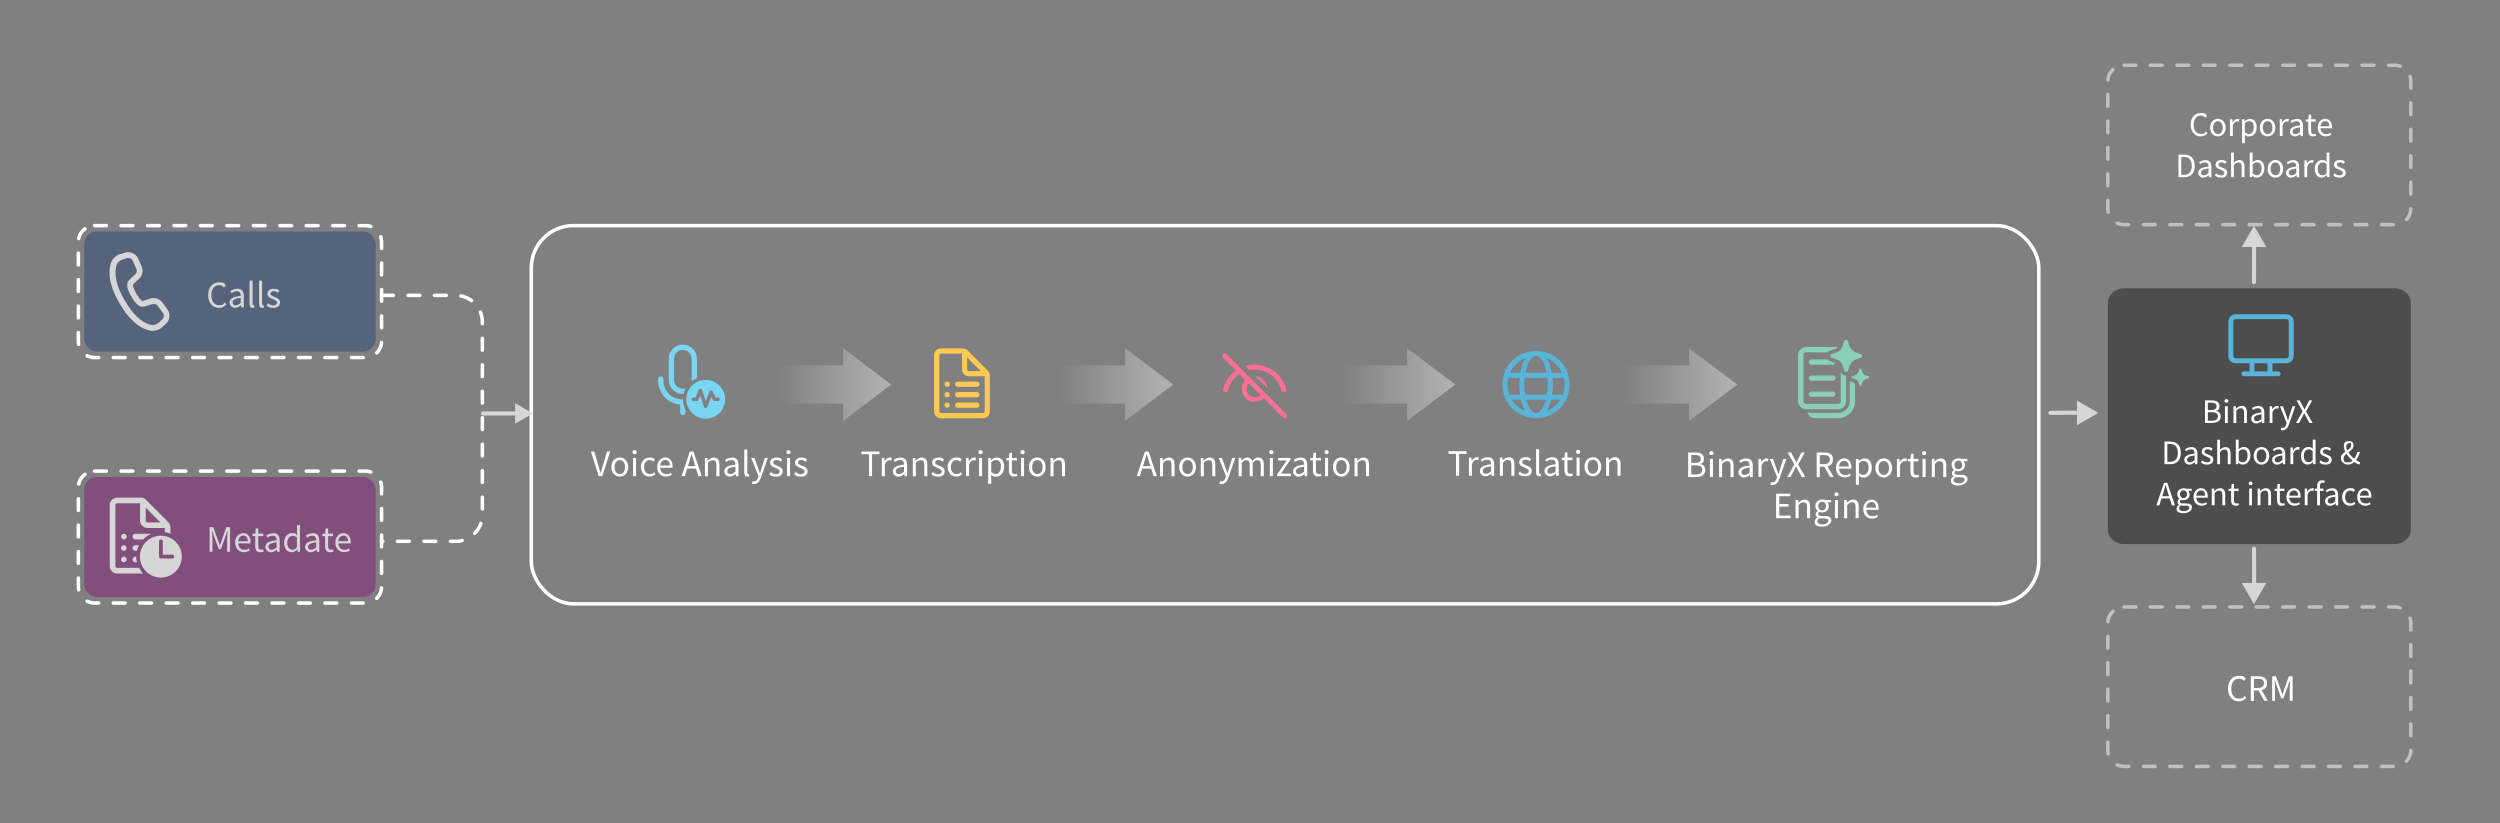 <?xml version="1.0" encoding="UTF-8"?>
<svg id="Layer_1" xmlns="http://www.w3.org/2000/svg" xmlns:xlink="http://www.w3.org/1999/xlink" version="1.1" viewBox="0 0 4252 1400">
  <rect x="0" y="0" width="4252" height="1400" fill="#808080" stroke="none"/>
  <!-- Generator: Adobe Illustrator 29.0.0, SVG Export Plug-In . SVG Version: 2.1.0 Build 186)  -->
  <defs>
    <style>
      .st0, .st1, .st2, .st3 {
        fill: none;
      }

      .st4, .st5, .st6, .st7, .st8, .st9, .st10 {
        isolation: isolate;
        opacity: .4;
      }

      .st11 {
        fill: #d6d6d6;
      }

      .st12 {
        fill: #79d6f2;
      }

      .st13 {
        fill: #8acfb7;
      }

      .st14 {
        fill: #ff6e94;
      }

      .st15 {
        fill: #ffc952;
      }

      .st16 {
        fill: #fff;
      }

      .st1, .st2, .st3 {
        stroke-linecap: round;
        stroke-miterlimit: 10;
      }

      .st1, .st3 {
        stroke: #fff;
        stroke-width: 6px;
      }

      .st5 {
        fill: #840778;
      }

      .st17 {
        opacity: .5;
      }

      .st6 {
        fill: url(#linear-gradient);
      }

      .st18 {
        fill: #59b4d9;
      }

      .st7 {
        fill: url(#linear-gradient3);
      }

      .st8 {
        fill: url(#linear-gradient1);
      }

      .st9 {
        fill: url(#linear-gradient2);
      }

      .st2 {
        stroke: #d6d6d6;
        stroke-width: 7px;
      }

      .st3 {
        stroke-dasharray: 20 25;
      }

      .st10 {
        fill: #153875;
      }
    </style>
    <linearGradient id="linear-gradient" x1="2761" y1="744.8" x2="2954.8" y2="744.8" gradientTransform="translate(0 1398.8) scale(1 -1)" gradientUnits="userSpaceOnUse">
      <stop offset="0" stop-color="#fff" stop-opacity="0"/>
      <stop offset="1" stop-color="#fff"/>
    </linearGradient>
    <linearGradient id="linear-gradient1" x1="2281.3" y1="744.8" x2="2475.1" y2="744.8" gradientTransform="translate(0 1398.8) scale(1 -1)" gradientUnits="userSpaceOnUse">
      <stop offset="0" stop-color="#fff" stop-opacity="0"/>
      <stop offset="1" stop-color="#fff"/>
    </linearGradient>
    <linearGradient id="linear-gradient2" x1="1801.7" y1="744.8" x2="1995.4" y2="744.8" gradientTransform="translate(0 1398.8) scale(1 -1)" gradientUnits="userSpaceOnUse">
      <stop offset="0" stop-color="#fff" stop-opacity="0"/>
      <stop offset="1" stop-color="#fff"/>
    </linearGradient>
    <linearGradient id="linear-gradient3" x1="1322" y1="744.8" x2="1515.8" y2="744.8" gradientTransform="translate(0 1398.8) scale(1 -1)" gradientUnits="userSpaceOnUse">
      <stop offset="0" stop-color="#fff" stop-opacity="0"/>
      <stop offset="1" stop-color="#fff"/>
    </linearGradient>
  </defs>
  <rect class="st1" x="903.6" y="383.7" width="2564" height="643.4" rx="72" ry="72"/>
  <g class="st17">
    <g>
      <path class="st0" d="M3612.5,110.9h460.2c15.2,0,27.6,12.4,27.6,27.6v216c0,15.2-12.4,27.6-27.6,27.6h-460.2c-15.2,0-27.6-12.4-27.6-27.6v-216c0-15.2,12.4-27.6,27.6-27.6Z"/>
      <path class="st3" d="M3612.5,110.9h460.2c15.2,0,27.6,12.4,27.6,27.6v216c0,15.2-12.4,27.6-27.6,27.6h-460.2c-15.2,0-27.6-12.4-27.6-27.6v-216c0-15.2,12.4-27.6,27.6-27.6Z"/>
    </g>
  </g>
  <g>
    <g>
      <path class="st0" d="M4072.8,925.4h-460.2c-15.2,0-27.6-11.3-27.6-25.3v-384.4c0-14,12.3-25.3,27.6-25.3h460.2c15.2,0,27.6,11.3,27.6,25.3v384.4c0,14-12.3,25.3-27.6,25.3h0Z"/>
      <path class="st4" d="M4072.8,925.4h-460.2c-15.2,0-27.6-11.3-27.6-25.3v-384.4c0-14,12.3-25.3,27.6-25.3h460.2c15.2,0,27.6,11.3,27.6,25.3v384.4c0,14-12.3,25.3-27.6,25.3h0Z"/>
    </g>
    <path class="st18" d="M3816.4,640c-2.3,0-4.2-1.9-4.2-4.2s1.5-3.8,3.6-4.1h10.3v-13.9h-23.6c-6.6,0-12-5.1-12.5-11.6v-59.2c0-6.6,5.1-12,11.6-12.5h87c6.6,0,12,5.1,12.5,11.6v59.2c0,6.6-5.1,12-11.6,12.5h-24.5v13.9h9.7c2.3,0,4.2,1.8,4.2,4.1s-1.5,3.9-3.6,4.2h-58.9,0ZM3856.6,617.8h-22.2v13.9h22.2v-13.9ZM3888.6,542.8h-86.1c-2.1,0-3.8,1.5-4.1,3.6v58.9c0,2.1,1.6,3.9,3.6,4.1h86.7c2.1,0,3.8-1.5,4.1-3.6v-58.9c0-2.1-1.5-3.8-3.6-4.1h-.6Z"/>
    <g>
      <path class="st16" d="M3750.3,681h11.4c7.8,0,13.2,2.7,13.2,9.4s-2,7.2-5.6,8.3v.2c4.6.9,7.8,3.9,7.8,9.2,0,7.6-6,11.2-14.5,11.2h-12.3v-38.4h0ZM3760.8,697.4c6.5,0,9.2-2.4,9.2-6.3s-3.1-6.2-9-6.2h-5.9v12.5h5.7ZM3761.8,715.6c6.6,0,10.4-2.4,10.4-7.5s-3.7-6.9-10.4-6.9h-6.7v14.4h6.7Z"/>
      <path class="st16" d="M3783.4,682c0-1.9,1.5-3.1,3.3-3.1s3.3,1.2,3.3,3.1-1.5,3.1-3.3,3.1-3.3-1.3-3.3-3.1ZM3784.2,691h4.8v28.5h-4.8v-28.5Z"/>
      <path class="st16" d="M3798.7,691h4l.4,4.1h.2c2.7-2.7,5.6-4.8,9.5-4.8,6,0,8.7,3.9,8.7,11.1v18h-4.8v-17.4c0-5.3-1.6-7.6-5.4-7.6s-4.9,1.5-7.8,4.4v20.6h-4.8v-28.5h0Z"/>
      <path class="st16" d="M3828.9,712.1c0-6.2,5.4-9.3,17.5-10.6,0-3.7-1.2-7.2-5.9-7.2s-6.3,1.6-8.5,3.1l-1.9-3.3c2.6-1.7,6.6-3.7,11.2-3.7,6.9,0,9.9,4.6,9.9,11.7v17.5h-4l-.4-3.4h-.2c-2.7,2.3-5.9,4.1-9.4,4.1s-8.3-3-8.3-8.1h0ZM3846.4,712.5v-7.9c-9.5,1.1-12.8,3.5-12.8,7.1s2.2,4.6,5,4.6,5-1.3,7.8-3.8h0Z"/>
      <path class="st16" d="M3860.2,691h4l.4,5.2h.2c2-3.6,4.9-5.9,8.1-5.9s2.1.2,3,.6l-.9,4.2c-1-.3-1.6-.5-2.8-.5-2.4,0-5.3,1.7-7.2,6.5v18.3h-4.8v-28.5h0Z"/>
      <path class="st16" d="M3879.1,731.1l.9-3.8c.6.2,1.4.4,2.2.4,3.2,0,5.2-2.6,6.4-6.1l.6-2.1-11.4-28.5h5l5.8,15.8c.9,2.5,1.8,5.4,2.8,8h.2c.8-2.6,1.6-5.5,2.4-8l5.1-15.8h4.7l-10.7,30.8c-2,5.6-4.9,9.9-10.7,9.9s-2.4-.2-3.3-.6h0Z"/>
      <path class="st16" d="M3916.4,699.6l-10.5-18.6h5.4l5.2,9.8c1,1.8,1.8,3.3,3,5.6h.2c1-2.2,1.8-3.8,2.7-5.6l5.1-9.8h5.1l-10.5,18.8,11.2,19.6h-5.4l-5.6-10.3c-1-1.9-2.1-3.8-3.3-6.2h-.2c-1.1,2.3-2.1,4.3-3.1,6.2l-5.5,10.3h-5.1l11.2-19.9h.1Z"/>
      <path class="st16" d="M3681.3,751h9.6c11.8,0,18.2,6.9,18.2,19.1s-6.3,19.4-17.9,19.4h-9.8v-38.4h-.1ZM3690.6,785.5c9,0,13.5-5.6,13.5-15.3s-4.5-15.1-13.5-15.1h-4.4v30.4h4.4Z"/>
      <path class="st16" d="M3715.1,782.1c0-6.2,5.4-9.3,17.5-10.6,0-3.7-1.2-7.2-5.9-7.2s-6.3,1.6-8.5,3.1l-1.9-3.3c2.6-1.7,6.6-3.7,11.2-3.7,6.9,0,9.9,4.6,9.9,11.7v17.5h-4l-.4-3.4h-.2c-2.7,2.3-5.9,4.1-9.4,4.1s-8.3-3-8.3-8.1h0ZM3732.6,782.5v-7.9c-9.5,1.1-12.8,3.5-12.8,7.1s2.2,4.6,5,4.6,5-1.3,7.8-3.8h0Z"/>
      <path class="st16" d="M3743.3,786.2l2.4-3.2c2.5,2,5,3.4,8.4,3.4s5.6-2,5.6-4.4-3.4-4.2-6.5-5.4c-4-1.5-8.5-3.4-8.5-8.2s3.6-8.1,9.8-8.1,6.6,1.5,8.9,3.2l-2.3,3.1c-2-1.4-4-2.5-6.5-2.5-3.6,0-5.2,1.9-5.2,4.1s3.1,3.7,6.3,4.9c4.1,1.5,8.7,3.2,8.7,8.6s-3.7,8.5-10.4,8.5-7.9-1.7-10.6-4h0Z"/>
      <path class="st16" d="M3771,747.8h4.8v11.4l-.2,5.9c2.7-2.6,5.5-4.7,9.5-4.7,6,0,8.7,3.9,8.7,11.1v18h-4.8v-17.4c0-5.3-1.6-7.6-5.4-7.6s-4.9,1.5-7.8,4.4v20.6h-4.8v-41.7h0Z"/>
      <path class="st16" d="M3807.3,786.5h-.2l-.5,2.9h-3.9v-41.7h4.8v11.4l-.2,5.1c2.6-2.2,5.8-4,8.9-4,7.4,0,11.3,5.7,11.3,14.5s-5.8,15.4-12.3,15.4-5.6-1.4-8.1-3.6h.2ZM3822.7,774.9c0-6.3-2.1-10.5-7.5-10.5s-4.9,1.3-7.6,3.9v14.9c2.5,2.2,5.1,3,6.9,3,4.7,0,8.2-4.2,8.2-11.3h0Z"/>
      <path class="st16" d="M3833.1,775.3c0-9.5,6.2-15,13.2-15s13.2,5.5,13.2,15-6.2,14.9-13.2,14.9-13.2-5.5-13.2-14.9ZM3854.5,775.3c0-6.5-3.3-11-8.2-11s-8.2,4.4-8.2,11,3.3,10.9,8.2,10.9,8.2-4.4,8.2-10.9Z"/>
      <path class="st16" d="M3864.4,782.1c0-6.2,5.4-9.3,17.5-10.6,0-3.7-1.2-7.2-5.9-7.2s-6.3,1.6-8.5,3.1l-1.9-3.3c2.6-1.7,6.6-3.7,11.2-3.7,6.9,0,9.9,4.6,9.9,11.7v17.5h-4l-.4-3.4h-.2c-2.7,2.3-5.9,4.1-9.4,4.1s-8.3-3-8.3-8.1h0ZM3881.8,782.5v-7.9c-9.5,1.1-12.8,3.5-12.8,7.1s2.2,4.6,5,4.6,5-1.3,7.8-3.8h0Z"/>
      <path class="st16" d="M3895.6,761h4l.4,5.2h.2c2-3.6,4.9-5.9,8.1-5.9s2.1.2,3,.6l-.9,4.2c-1-.3-1.6-.5-2.8-.5-2.4,0-5.3,1.7-7.2,6.5v18.3h-4.8v-28.5h0Z"/>
      <path class="st16" d="M3913.4,775.3c0-9.2,5.8-15,12.3-15s5.5,1.2,8,3.3l-.2-4.9v-11h4.8v41.7h-4l-.4-3.4h-.2c-2.2,2.2-5.2,4.1-8.6,4.1-7.1,0-11.7-5.4-11.7-14.9h0ZM3933.4,782.2v-14.9c-2.4-2.2-4.6-3-6.9-3-4.6,0-8.2,4.4-8.2,10.9s2.8,10.9,7.8,10.9,4.9-1.3,7.3-3.9h0Z"/>
      <path class="st16" d="M3944.7,786.2l2.4-3.2c2.5,2,5,3.4,8.4,3.4s5.6-2,5.6-4.4-3.4-4.2-6.5-5.4c-4-1.5-8.5-3.4-8.5-8.2s3.6-8.1,9.8-8.1,6.6,1.5,8.9,3.2l-2.3,3.1c-2-1.4-4-2.5-6.5-2.5-3.6,0-5.2,1.9-5.2,4.1s3.1,3.7,6.3,4.9c4.1,1.5,8.7,3.2,8.7,8.6s-3.7,8.5-10.4,8.5-7.9-1.7-10.6-4h0Z"/>
      <path class="st16" d="M3981.2,779.5c0-11.4,17.5-13.3,17.5-21.5s-1-4.2-3.6-4.2-4.7,2.4-4.7,5.6c0,7.2,7.9,16.8,15.3,22.2,3,2.3,6,3.9,8.5,4.6l-1.3,4c-3.1-.9-6.5-2.6-10-5.4-8.4-6.5-16.5-17.2-16.5-25.4s3.5-9.1,8.9-9.1,7.6,3.1,7.6,7.6c0,9.9-16.8,12.9-16.8,21.3s3.4,7.1,7.6,7.1,6.3-1.9,8.8-4.5c3.1-3.4,5.5-7.8,6.9-13.1h4.5c-1.7,5.7-4.3,11-8,15.4-3.2,3.6-7.3,6.1-12.7,6.1s-11.7-4.5-11.7-10.6h-.3Z"/>
      <path class="st16" d="M3680.6,821.1h5.5l13,38.4h-5.2l-6.7-21.5c-1.4-4.3-2.6-8.5-3.8-13h-.2c-1.2,4.5-2.4,8.7-3.8,13l-6.8,21.5h-5l13-38.4ZM3674.4,843.9h17.7v3.9h-17.7v-3.9Z"/>
      <path class="st16" d="M3701.9,865c0-2.4,1.6-4.7,4.2-6.4v-.2c-1.4-.9-2.5-2.4-2.5-4.7s1.7-4.2,3.1-5.3v-.2c-1.9-1.5-3.7-4.2-3.7-7.6,0-6.2,4.9-10.1,10.7-10.1s3,.3,4,.7h9.9v3.7h-5.8c1.3,1.3,2.3,3.4,2.3,5.9,0,6.1-4.6,9.9-10.4,9.9s-3-.3-4.2-1c-1,.9-1.8,1.8-1.8,3.4s1.2,3.1,5,3.1h5.5c6.6,0,9.9,2.1,9.9,6.8s-5.6,9.8-14.4,9.8-11.8-2.7-11.8-7.6h0v-.2ZM3723.4,863.5c0-2.6-2-3.5-5.7-3.5h-4.9c-1.1,0-2.4,0-3.7-.4-2,1.4-2.9,3.1-2.9,4.8,0,3.1,3.1,5,8.3,5s9-2.8,9-5.8h-.1ZM3719.7,840.5c0-4.1-2.7-6.6-6-6.6s-6,2.5-6,6.6,2.8,6.8,6,6.8,6-2.6,6-6.8Z"/>
      <path class="st16" d="M3730.7,845.3c0-9.3,6.2-15,12.8-15s11.4,5.2,11.4,13.4,0,2-.2,2.7h-19.2c.3,6,4,9.9,9.5,9.9s5-.9,7.1-2.3l1.7,3.2c-2.5,1.6-5.5,3-9.4,3-7.6,0-13.6-5.5-13.6-14.9h-.1ZM3750.6,843c0-5.7-2.6-8.8-7-8.8s-7.6,3.2-8.2,8.8h15.2Z"/>
      <path class="st16" d="M3761.8,831h4l.4,4.1h.2c2.7-2.7,5.6-4.8,9.5-4.8,6,0,8.7,3.9,8.7,11.1v18h-4.8v-17.4c0-5.3-1.6-7.6-5.4-7.6s-4.9,1.5-7.8,4.4v20.6h-4.8v-28.5h0Z"/>
      <path class="st16" d="M3794.7,850.7v-15.7h-4.2v-3.6l4.5-.3.6-8h4v8h7.7v3.9h-7.7v15.8c0,3.5,1.1,5.5,4.4,5.5s2.3-.4,3.2-.8l.9,3.6c-1.6.5-3.5,1.1-5.3,1.1-6.1,0-8.1-3.8-8.1-9.5h0Z"/>
      <path class="st16" d="M3824.5,822.1c0-1.9,1.5-3.1,3.3-3.1s3.3,1.2,3.3,3.1-1.5,3.1-3.3,3.1-3.3-1.3-3.3-3.1ZM3825.4,831h4.8v28.5h-4.8v-28.5Z"/>
      <path class="st16" d="M3839.8,831h4l.4,4.1h.2c2.7-2.7,5.6-4.8,9.5-4.8,6,0,8.7,3.9,8.7,11.1v18h-4.8v-17.4c0-5.3-1.6-7.6-5.4-7.6s-4.9,1.5-7.8,4.4v20.6h-4.8v-28.5h0Z"/>
      <path class="st16" d="M3872.7,850.7v-15.7h-4.2v-3.6l4.5-.3.6-8h4v8h7.7v3.9h-7.7v15.8c0,3.5,1.1,5.5,4.4,5.5s2.3-.4,3.2-.8l.9,3.6c-1.6.5-3.5,1.1-5.3,1.1-6.1,0-8.1-3.8-8.1-9.5h0Z"/>
      <path class="st16" d="M3888.7,845.3c0-9.3,6.2-15,12.8-15s11.4,5.2,11.4,13.4,0,2-.2,2.7h-19.2c.3,6,4,9.9,9.5,9.9s5-.9,7.1-2.3l1.7,3.2c-2.5,1.6-5.5,3-9.4,3-7.6,0-13.6-5.5-13.6-14.9h-.1ZM3908.6,843c0-5.7-2.6-8.8-7-8.8s-7.6,3.2-8.2,8.8h15.2Z"/>
      <path class="st16" d="M3919.9,831h4l.4,5.2h.2c2-3.6,4.9-5.9,8.1-5.9s2.1.2,3,.6l-.9,4.2c-1-.3-1.6-.5-2.8-.5-2.4,0-5.3,1.7-7.2,6.5v18.3h-4.8v-28.5h0Z"/>
      <path class="st16" d="M3937.1,831.3l4.1-.3h10.6v3.9h-14.7v-3.6h0ZM3941,826.5c0-5.8,2.6-9.5,8.3-9.5s3.4.4,4.7,1l-1,3.7c-1.1-.5-2.2-.7-3.2-.7-2.7,0-4,1.9-4,5.6v32.9h-4.8v-33Z"/>
      <path class="st16" d="M3954.4,852.1c0-6.2,5.4-9.3,17.5-10.6,0-3.7-1.2-7.2-5.9-7.2s-6.3,1.6-8.5,3.1l-1.9-3.3c2.6-1.7,6.6-3.7,11.2-3.7,6.9,0,9.9,4.6,9.9,11.7v17.5h-4l-.4-3.4h-.2c-2.7,2.3-5.9,4.1-9.4,4.1s-8.3-3-8.3-8.1h0ZM3971.8,852.6v-7.9c-9.5,1.1-12.8,3.5-12.8,7.1s2.2,4.6,5,4.6,5-1.3,7.8-3.8h0Z"/>
      <path class="st16" d="M3983.5,845.3c0-9.5,6.4-15,13.7-15s6.3,1.5,8.3,3.3l-2.5,3.2c-1.7-1.5-3.4-2.5-5.6-2.5-5.2,0-8.9,4.4-8.9,11s3.6,10.9,8.8,10.9,4.9-1.3,6.7-2.8l2.1,3.2c-2.6,2.3-5.8,3.6-9.2,3.6-7.6,0-13.4-5.5-13.4-14.9h0Z"/>
      <path class="st16" d="M4009,845.3c0-9.3,6.2-15,12.8-15s11.4,5.2,11.4,13.4,0,2-.2,2.7h-19.2c.3,6,4,9.9,9.5,9.9s5-.9,7.1-2.3l1.7,3.2c-2.5,1.6-5.5,3-9.4,3-7.6,0-13.6-5.5-13.6-14.9h-.1ZM4028.9,843c0-5.7-2.6-8.8-7-8.8s-7.6,3.2-8.2,8.8h15.2Z"/>
    </g>
  </g>
  <g class="st17">
    <g>
      <path class="st0" d="M3612.5,1032.3h460.2c15.2,0,27.6,12.4,27.6,27.6v216c0,15.2-12.4,27.6-27.6,27.6h-460.2c-15.2,0-27.6-12.4-27.6-27.6v-216c0-15.2,12.4-27.6,27.6-27.6Z"/>
      <path class="st3" d="M3612.5,1032.3h460.2c15.2,0,27.6,12.4,27.6,27.6v216c0,15.2-12.4,27.6-27.6,27.6h-460.2c-15.2,0-27.6-12.4-27.6-27.6v-216c0-15.2,12.4-27.6,27.6-27.6Z"/>
    </g>
  </g>
  <g>
    <path class="st2" d="M3833.8,414c0,22.2,0,44.4-.2,65.8"/>
    <polygon class="st11" points="3812.7 420.1 3833.6 383.9 3854.6 420.1 3812.7 420.1"/>
  </g>
  <g>
    <path class="st2" d="M3487.5,702.2c23.6-.2,35.9-.3,51.1-.3"/>
    <polygon class="st11" points="3532.5 723.2 3568.8 702.2 3532.5 681.3 3532.5 723.2"/>
  </g>
  <g>
    <path class="st2" d="M3833.6,933.2c.3,21.4.3,43,.2,64.3"/>
    <polygon class="st11" points="3812.7 991.4 3833.6 1027.6 3854.6 991.4 3812.7 991.4"/>
  </g>
  <g>
    <rect class="st10" x="143.3" y="393.7" width="495.7" height="204.3" rx="21.6" ry="21.6"/>
    <path class="st0" d="M160.9,383.7h460.5c15.2,0,27.6,12.4,27.6,27.6v169.2c0,15.2-12.4,27.6-27.6,27.6H160.9c-15.2,0-27.6-12.4-27.6-27.6v-169.2c0-15.2,12.4-27.6,27.6-27.6h0Z"/>
    <path class="st11" d="M205.1,432l7.8-2.3c8.8-2.7,18.2,1.6,22,10l6,13.4c3.2,7.2,1.5,15.6-4.2,20.9l-10,9.3c-.3.3-.5.6-.5,1-.3,2.6,1.5,7.8,5.6,15,3,5.2,5.7,8.9,8,10.9,1.6,1.4,2.5,1.7,2.9,1.6l13.4-4.1c7.5-2.3,15.6.4,20.2,6.8l8.5,11.8c5.4,7.4,4.4,17.7-2.3,24l-5.9,5.6c-6.4,6-15.5,8.3-23.9,5.9-18.4-5.1-34.8-20.6-49.6-46.2-14.8-25.6-20-47.6-15.2-66.1,2.2-8.5,8.6-15.2,17-17.7M208,441.6c-5,1.5-8.9,5.5-10.2,10.6-4,15.6.6,35.1,14.2,58.6,13.6,23.5,28.2,37.2,43.6,41.5,5.1,1.4,10.5,0,14.4-3.6l5.9-5.6c3-2.9,3.5-7.5,1-10.9l-8.5-11.8c-2.1-2.9-5.8-4.1-9.2-3.1l-13.4,4.1c-7.8,2.3-14.9-4-22.5-17.1-5.1-8.9-7.5-15.7-6.9-21.1.3-2.8,1.6-5.3,3.6-7.2l10-9.3c2.6-2.4,3.4-6.3,1.9-9.5l-6-13.4c-1.7-3.8-6-5.8-10-4.6l-7.8,2.3h0Z"/>
    <path class="st3" d="M160.9,383.7h460.5c15.2,0,27.6,12.4,27.6,27.6v169.2c0,15.2-12.4,27.6-27.6,27.6H160.9c-15.2,0-27.6-12.4-27.6-27.6v-169.2c0-15.2,12.4-27.6,27.6-27.6h0Z"/>
    <g>
      <path class="st11" d="M354,501.9c0-13.5,7.9-21.7,18.5-21.7s9,2.5,11.5,5.2l-2.9,3.5c-2.2-2.3-5-3.9-8.5-3.9-7.9,0-13.1,6.5-13.1,16.9s5,17.1,12.9,17.1,7-1.7,9.7-4.7l2.9,3.3c-3.3,3.8-7.4,6-12.8,6-10.4,0-18.2-8-18.2-21.6h0Z"/>
      <path class="st11" d="M390.4,514.7c0-6.7,5.8-10.1,19-11.5,0-4-1.3-7.8-6.4-7.8s-6.8,1.7-9.2,3.3l-2-3.6c2.8-1.9,7.2-4,12.2-4,7.6,0,10.7,5,10.7,12.7v19h-4.3l-.4-3.7h-.2c-2.9,2.5-6.4,4.5-10.2,4.5s-9.1-3.2-9.1-8.8h-.1ZM409.4,515.2v-8.6c-10.4,1.2-13.9,3.8-13.9,7.7s2.4,4.9,5.4,4.9,5.5-1.5,8.5-4.1h0Z"/>
      <path class="st11" d="M424.4,516.5v-39.1h5.2v39.5c0,1.6.7,2.2,1.5,2.2s.6,0,1.1,0l.7,4c-.7.3-1.6.5-3,.5-3.9,0-5.5-2.5-5.5-7h0Z"/>
      <path class="st11" d="M440.6,516.5v-39.1h5.2v39.5c0,1.6.7,2.2,1.5,2.2s.6,0,1.1,0l.7,4c-.7.3-1.6.5-3,.5-3.9,0-5.5-2.5-5.5-7h0Z"/>
      <path class="st11" d="M453.4,519.2l2.6-3.4c2.7,2.2,5.4,3.7,9.1,3.7s6.1-2.2,6.1-4.8-3.7-4.6-7.1-5.9c-4.3-1.6-9.2-3.7-9.2-8.9s4-8.8,10.7-8.8,7.2,1.6,9.6,3.5l-2.5,3.4c-2.1-1.6-4.3-2.8-7.1-2.8s-5.7,2.1-5.7,4.4,3.4,4.1,6.9,5.4c4.5,1.7,9.4,3.5,9.4,9.4s-4,9.2-11.3,9.2-8.6-1.9-11.5-4.3h0Z"/>
    </g>
  </g>
  <g>
    <rect class="st5" x="143.3" y="811.2" width="495.7" height="204.3" rx="21.6" ry="21.6"/>
    <path class="st3" d="M160.9,801.2h460.5c15.2,0,27.6,12.4,27.6,27.6v169.2c0,15.2-12.4,27.6-27.6,27.6H160.9c-15.2,0-27.6-12.4-27.6-27.6v-169.2c0-15.2,12.4-27.6,27.6-27.6Z"/>
    <g>
      <path class="st11" d="M356.4,896.6h6.4l8,22.3c1,2.9,2,5.8,3,8.7h.3c1-2.9,1.9-5.9,2.9-8.7l7.9-22.3h6.4v41.8h-4.9v-23c0-3.6.4-8.7.7-12.4h-.3l-3.3,9.5-7.9,21.6h-3.5l-7.9-21.6-3.3-9.5h-.3c.3,3.7.7,8.7.7,12.4v23h-4.8v-41.8h-.1Z"/>
      <path class="st11" d="M399.9,923c0-10.1,6.8-16.3,13.9-16.3s12.3,5.7,12.3,14.5,0,2.2-.2,3h-20.8c.4,6.6,4.4,10.8,10.3,10.8s5.4-1,7.7-2.5l1.9,3.4c-2.7,1.8-6,3.2-10.2,3.2-8.2,0-14.8-6-14.8-16.2h0ZM421.5,920.5c0-6.2-2.8-9.6-7.6-9.6s-8.2,3.5-8.9,9.6h16.5Z"/>
      <path class="st11" d="M434.1,928.9v-17.1h-4.6v-4l4.8-.3.6-8.7h4.4v8.7h8.4v4.3h-8.4v17.2c0,3.8,1.2,6,4.8,6s2.5-.4,3.5-.8l1,4c-1.7.6-3.8,1.1-5.7,1.1-6.6,0-8.8-4.2-8.8-10.3h0Z"/>
      <path class="st11" d="M451.4,930.4c0-6.7,5.8-10.1,19-11.5,0-4-1.3-7.8-6.4-7.8s-6.8,1.7-9.2,3.3l-2-3.6c2.8-1.9,7.2-4,12.2-4,7.6,0,10.7,5,10.7,12.7v19h-4.3l-.4-3.7h-.2c-2.9,2.5-6.4,4.5-10.2,4.5s-9.1-3.2-9.1-8.8h-.1ZM470.4,930.9v-8.6c-10.4,1.2-13.9,3.8-13.9,7.7s2.4,4.9,5.4,4.9,5.5-1.5,8.5-4.1h0Z"/>
      <path class="st11" d="M483.2,923c0-10,6.3-16.3,13.4-16.3s6,1.4,8.7,3.6l-.2-5.3v-11.9h5.2v45.4h-4.3l-.4-3.7h-.2c-2.4,2.4-5.7,4.4-9.4,4.4-7.7,0-12.7-5.9-12.7-16.2h-.1ZM505,930.6v-16.2c-2.6-2.4-5-3.2-7.5-3.2-4.9,0-8.9,4.8-8.9,11.8s3.1,11.8,8.5,11.8,5.3-1.4,7.9-4.2h0Z"/>
      <path class="st11" d="M518.8,930.4c0-6.7,5.8-10.1,19-11.5,0-4-1.3-7.8-6.4-7.8s-6.8,1.7-9.2,3.3l-2-3.6c2.8-1.9,7.2-4,12.2-4,7.6,0,10.7,5,10.7,12.7v19h-4.3l-.4-3.7h-.2c-2.9,2.5-6.4,4.5-10.2,4.5s-9.1-3.2-9.1-8.8h0ZM537.8,930.9v-8.6c-10.4,1.2-13.9,3.8-13.9,7.7s2.4,4.9,5.4,4.9,5.5-1.5,8.5-4.1h0Z"/>
      <path class="st11" d="M552.9,928.9v-17.1h-4.6v-4l4.8-.3.6-8.7h4.4v8.7h8.4v4.3h-8.4v17.2c0,3.8,1.2,6,4.8,6s2.5-.4,3.5-.8l1,4c-1.7.6-3.8,1.1-5.7,1.1-6.6,0-8.8-4.2-8.8-10.3h0Z"/>
      <path class="st11" d="M570.3,923c0-10.1,6.8-16.3,13.9-16.3s12.3,5.7,12.3,14.5,0,2.2-.2,3h-20.8c.4,6.6,4.4,10.8,10.3,10.8s5.4-1,7.7-2.5l1.9,3.4c-2.7,1.8-6,3.2-10.2,3.2-8.2,0-14.8-6-14.8-16.2h-.1ZM591.9,920.5c0-6.2-2.8-9.6-7.6-9.6s-8.2,3.5-8.9,9.6h16.5Z"/>
    </g>
    <path class="st11" d="M286.1,887.9l-37.7-37.7-.3-.3-.2-.2c-.4-.4-.9-.8-1.4-1.2-.2,0-.3-.2-.5-.3l-.3-.2-.3-.2c-.3-.2-.7-.4-1.1-.6-1.3-.5-2.6-.8-4-.9h-40.8c-7.1,0-12.9,5.8-12.9,12.9v103.4c0,7.1,5.8,12.9,12.9,12.9h44c-2.8-2.9-5.1-6.1-7-9.7h-37.1c-1.8,0-3.2-1.4-3.2-3.2v-103.4c0-1.8,1.4-3.2,3.2-3.2h38.8v29.1c0,7.1,5.8,12.9,12.9,12.9h29.1v7c3.3.5,6.6,1.4,9.7,2.7v-10.8c0-3.4-1.4-6.7-3.8-9.1M247.8,863.4l25.1,25.1h-21.8c-1.8,0-3.2-1.4-3.2-3.2v-21.8h-.1ZM230.1,946.7h1.6c0,3.3.4,6.6,1.1,9.7h-2.7c-2.7,0-4.8-2.2-4.8-4.8s2.2-4.8,4.8-4.8M232.8,937c.8-3.4,2-6.7,3.6-9.7h-6.3c-2.7,0-4.8,2.2-4.8,4.8s2.2,4.8,4.8,4.8h2.7ZM243.4,917.6c4-4.2,8.8-7.5,14.1-9.7h-27.4c-2.7,0-4.8,2.2-4.8,4.8s2.2,4.8,4.8,4.8h13.3,0ZM210.7,907.9c-2.7,0-4.8,2.2-4.8,4.8s2.2,4.8,4.8,4.8h0c2.7,0,4.8-2.2,4.8-4.8s-2.2-4.8-4.8-4.8M205.8,932.1c0-2.7,2.2-4.8,4.8-4.8s4.8,2.2,4.8,4.8h0c0,2.7-2.2,4.8-4.8,4.8s-4.8-2.2-4.8-4.8M205.8,951.5c0-2.7,2.2-4.8,4.8-4.8s4.8,2.2,4.8,4.8-2.2,4.8-4.8,4.8-4.8-2.2-4.8-4.8M309.2,946.7c0-19.6-15.9-35.6-35.6-35.6s-35.6,15.9-35.6,35.6,15.9,35.6,35.6,35.6,35.6-15.9,35.6-35.6M271.9,949.4c-1-.7-1.6-1.9-1.4-3.2v-25.4c0-1.8,1.4-3.2,3.2-3.2s3.2,1.4,3.2,3.2v22.6h16.1c1.8,0,3.2,1.4,3.2,3.2s-1.4,3.2-3.2,3.2h-19c-.8,0-1.6,0-2.2-.5"/>
  </g>
  <g>
    <g>
      <path class="st16" d="M1005.1,768h5.6l6.7,22.6c1.5,4.9,2.5,8.9,4,13.8h.3c1.5-4.9,2.6-8.9,4-13.8l6.7-22.6h5.4l-13.3,41.8h-6.2l-13.3-41.8h.1Z"/>
      <path class="st16" d="M1039.8,794.4c0-10.3,6.8-16.3,14.3-16.3s14.3,6,14.3,16.3-6.8,16.2-14.3,16.2-14.3-6-14.3-16.2ZM1063.1,794.4c0-7.1-3.6-11.9-8.9-11.9s-8.9,4.8-8.9,11.9,3.6,11.8,8.9,11.8,8.9-4.7,8.9-11.8Z"/>
      <path class="st16" d="M1075.7,769.1c0-2.1,1.6-3.4,3.6-3.4s3.6,1.3,3.6,3.4-1.6,3.4-3.6,3.4-3.6-1.4-3.6-3.4ZM1076.6,778.9h5.2v30.9h-5.2v-30.9Z"/>
      <path class="st16" d="M1090,794.4c0-10.3,7-16.3,14.9-16.3s6.9,1.7,9.1,3.6l-2.7,3.5c-1.8-1.6-3.7-2.7-6.1-2.7-5.6,0-9.7,4.8-9.7,11.9s3.9,11.8,9.6,11.8,5.3-1.4,7.3-3.1l2.3,3.5c-2.8,2.5-6.3,3.9-10,3.9-8.2,0-14.5-6-14.5-16.2h-.2Z"/>
      <path class="st16" d="M1117.7,794.4c0-10.1,6.8-16.3,13.9-16.3s12.3,5.7,12.3,14.5,0,2.2-.2,3h-20.8c.4,6.6,4.4,10.8,10.3,10.8s5.4-1,7.7-2.5l1.9,3.4c-2.7,1.8-6,3.2-10.2,3.2-8.2,0-14.8-6-14.8-16.2h-.1ZM1139.3,791.8c0-6.2-2.8-9.6-7.6-9.6s-8.2,3.5-8.9,9.6h16.5Z"/>
      <path class="st16" d="M1173.4,768h6l14.1,41.8h-5.6l-7.3-23.3c-1.5-4.7-2.8-9.3-4.2-14.1h-.3c-1.3,4.8-2.6,9.4-4.1,14.1l-7.4,23.3h-5.4l14.1-41.8h.1ZM1166.7,792.8h19.2v4.2h-19.2v-4.2Z"/>
      <path class="st16" d="M1198.9,778.9h4.3l.4,4.5h.2c2.9-2.9,6.1-5.2,10.4-5.2,6.5,0,9.4,4.2,9.4,12.1v19.6h-5.2v-18.9c0-5.8-1.7-8.2-5.8-8.2s-5.4,1.6-8.5,4.8v22.4h-5.2v-30.9h0v-.2Z"/>
      <path class="st16" d="M1231.8,801.8c0-6.7,5.8-10.1,19-11.5,0-4-1.3-7.8-6.4-7.8s-6.8,1.7-9.2,3.3l-2-3.6c2.8-1.9,7.2-4,12.2-4,7.6,0,10.7,5,10.7,12.7v19h-4.3l-.4-3.7h-.2c-2.9,2.5-6.4,4.5-10.2,4.5s-9.1-3.2-9.1-8.8h0ZM1250.8,802.3v-8.6c-10.4,1.2-13.9,3.8-13.9,7.7s2.4,4.9,5.4,4.9,5.5-1.5,8.5-4.1h0Z"/>
      <path class="st16" d="M1265.8,803.6v-39.1h5.2v39.5c0,1.6.7,2.2,1.5,2.2s.6,0,1.1,0l.7,4c-.7.3-1.6.5-3,.5-3.9,0-5.5-2.5-5.5-7h0Z"/>
      <path class="st16" d="M1279,822.5l1-4.2c.6.2,1.6.5,2.4.5,3.5,0,5.7-2.8,7-6.6l.7-2.3-12.4-31h5.4l6.3,17.1c1,2.7,2,5.9,3,8.7h.3c.9-2.8,1.8-6,2.6-8.7l5.5-17.1h5.1l-11.7,33.5c-2.2,6.1-5.4,10.8-11.6,10.8s-2.6-.3-3.6-.6h0Z"/>
      <path class="st16" d="M1308.4,806.3l2.6-3.4c2.7,2.2,5.4,3.7,9.1,3.7s6.1-2.2,6.1-4.8-3.7-4.6-7.1-5.9c-4.3-1.6-9.2-3.7-9.2-8.9s4-8.8,10.7-8.8,7.2,1.6,9.6,3.5l-2.5,3.4c-2.1-1.6-4.3-2.8-7.1-2.8s-5.7,2.1-5.7,4.4,3.4,4.1,6.9,5.4c4.5,1.7,9.4,3.5,9.4,9.4s-4,9.2-11.3,9.2-8.6-1.9-11.5-4.3h0Z"/>
      <path class="st16" d="M1337.5,769.1c0-2.1,1.6-3.4,3.6-3.4s3.6,1.3,3.6,3.4-1.6,3.4-3.6,3.4-3.6-1.4-3.6-3.4ZM1338.5,778.9h5.2v30.9h-5.2v-30.9Z"/>
      <path class="st16" d="M1350.7,806.3l2.6-3.4c2.7,2.2,5.4,3.7,9.1,3.7s6.1-2.2,6.1-4.8-3.7-4.6-7.1-5.9c-4.3-1.6-9.2-3.7-9.2-8.9s4-8.8,10.7-8.8,7.2,1.6,9.6,3.5l-2.5,3.4c-2.1-1.6-4.3-2.8-7.1-2.8s-5.7,2.1-5.7,4.4,3.4,4.1,6.9,5.4c4.5,1.7,9.4,3.5,9.4,9.4s-4,9.2-11.3,9.2-8.6-1.9-11.5-4.3h0Z"/>
    </g>
    <g>
      <path class="st16" d="M1477.8,772.5h-12.6v-4.5h30.6v4.5h-12.6v37.3h-5.3v-37.3h0Z"/>
      <path class="st16" d="M1499.8,778.9h4.3l.4,5.6h.2c2.2-3.9,5.3-6.4,8.8-6.4s2.3.2,3.3.6l-1,4.6c-1.1-.3-1.8-.5-3-.5-2.6,0-5.7,1.9-7.8,7.1v19.9h-5.2v-30.9h0Z"/>
      <path class="st16" d="M1518.5,801.8c0-6.7,5.8-10.1,19-11.5,0-4-1.3-7.8-6.4-7.8s-6.8,1.7-9.2,3.3l-2-3.6c2.8-1.9,7.2-4,12.2-4,7.6,0,10.7,5,10.7,12.7v19h-4.3l-.4-3.7h-.2c-2.9,2.5-6.4,4.5-10.2,4.5s-9.1-3.2-9.1-8.8h0ZM1537.5,802.3v-8.6c-10.4,1.2-13.9,3.8-13.9,7.7s2.4,4.9,5.4,4.9,5.5-1.5,8.5-4.1h0Z"/>
      <path class="st16" d="M1552.5,778.9h4.3l.4,4.5h.2c2.9-2.9,6.1-5.2,10.4-5.2,6.5,0,9.4,4.2,9.4,12.1v19.6h-5.2v-18.9c0-5.8-1.7-8.2-5.8-8.2s-5.4,1.6-8.5,4.8v22.4h-5.2v-30.9h0v-.2Z"/>
      <path class="st16" d="M1583.9,806.3l2.6-3.4c2.7,2.2,5.4,3.7,9.1,3.7s6.1-2.2,6.1-4.8-3.7-4.6-7.1-5.9c-4.3-1.6-9.2-3.7-9.2-8.9s4-8.8,10.7-8.8,7.2,1.6,9.6,3.5l-2.5,3.4c-2.1-1.6-4.3-2.8-7.1-2.8s-5.7,2.1-5.7,4.4,3.4,4.1,6.9,5.4c4.5,1.7,9.4,3.5,9.4,9.4s-4,9.2-11.3,9.2-8.6-1.9-11.5-4.3h0Z"/>
      <path class="st16" d="M1611.7,794.4c0-10.3,7-16.3,14.9-16.3s6.9,1.7,9.1,3.6l-2.7,3.5c-1.8-1.6-3.7-2.7-6.1-2.7-5.6,0-9.7,4.8-9.7,11.9s3.9,11.8,9.6,11.8,5.3-1.4,7.3-3.1l2.3,3.5c-2.8,2.5-6.3,3.9-10,3.9-8.2,0-14.5-6-14.5-16.2h-.2Z"/>
      <path class="st16" d="M1643,778.9h4.3l.4,5.6h.2c2.2-3.9,5.3-6.4,8.8-6.4s2.3.2,3.3.6l-1,4.6c-1.1-.3-1.8-.5-3-.5-2.6,0-5.7,1.9-7.8,7.1v19.9h-5.2v-30.9h0Z"/>
      <path class="st16" d="M1664.1,769.1c0-2.1,1.6-3.4,3.6-3.4s3.6,1.3,3.6,3.4-1.6,3.4-3.6,3.4-3.6-1.4-3.6-3.4ZM1665.1,778.9h5.2v30.9h-5.2v-30.9Z"/>
      <path class="st16" d="M1680.8,778.9h4.3l.4,3.6h.2c2.8-2.3,6.3-4.3,9.9-4.3,8,0,12.3,6.2,12.3,15.8s-6.3,16.7-13.4,16.7-5.7-1.3-8.6-3.6v5.4c0,0,0,10.5,0,10.5h-5.2v-44h0ZM1702.4,793.9c0-6.8-2.3-11.4-8.2-11.4s-5.3,1.4-8.3,4.2v16.2c2.8,2.4,5.5,3.2,7.5,3.2,5.1,0,8.9-4.6,8.9-12.3h0Z"/>
      <path class="st16" d="M1715.9,800.2v-17.1h-4.6v-4l4.8-.3.6-8.7h4.4v8.7h8.4v4.3h-8.4v17.2c0,3.8,1.2,6,4.8,6s2.5-.4,3.5-.8l1,4c-1.7.6-3.8,1.1-5.7,1.1-6.6,0-8.8-4.2-8.8-10.3h0Z"/>
      <path class="st16" d="M1735.6,769.1c0-2.1,1.6-3.4,3.6-3.4s3.6,1.3,3.6,3.4-1.6,3.4-3.6,3.4-3.6-1.4-3.6-3.4ZM1736.5,778.9h5.2v30.9h-5.2v-30.9Z"/>
      <path class="st16" d="M1749.9,794.4c0-10.3,6.8-16.3,14.3-16.3s14.3,6,14.3,16.3-6.8,16.2-14.3,16.2-14.3-6-14.3-16.2ZM1773.2,794.4c0-7.1-3.6-11.9-8.9-11.9s-8.9,4.8-8.9,11.9,3.6,11.8,8.9,11.8,8.9-4.7,8.9-11.8Z"/>
      <path class="st16" d="M1786.7,778.9h4.3l.4,4.5h.2c2.9-2.9,6.1-5.2,10.4-5.2,6.5,0,9.4,4.2,9.4,12.1v19.6h-5.2v-18.9c0-5.8-1.7-8.2-5.8-8.2s-5.4,1.6-8.5,4.8v22.4h-5.2v-30.9h0v-.2Z"/>
    </g>
    <path class="st15" d="M1606.5,653.4c0-2.5,2-4.5,4.5-4.5s4.5,2,4.5,4.5-2,4.5-4.5,4.5-4.5-2-4.5-4.5M1611,666.8c-2.5,0-4.5,2-4.5,4.5s2,4.5,4.5,4.5,4.5-2,4.5-4.5-2-4.5-4.5-4.5M1606.5,689c0-2.5,2-4.5,4.5-4.5s4.5,2,4.5,4.5-2,4.5-4.5,4.5-4.5-2-4.5-4.5M1628.8,649c-2.5,0-4.5,2-4.5,4.5s2,4.5,4.5,4.5h32.6c2.5,0,4.5-2,4.5-4.5s-2-4.5-4.5-4.5h-32.6ZM1624.3,671.2c0-2.5,2-4.5,4.5-4.5h32.6c2.5,0,4.5,2,4.5,4.5s-2,4.5-4.5,4.5h-32.6c-2.5,0-4.5-2-4.5-4.5M1628.8,684.6c-2.5,0-4.5,2-4.5,4.5s2,4.5,4.5,4.5h32.6c2.5,0,4.5-2,4.5-4.5s-2-4.5-4.5-4.5h-32.6ZM1680.2,630.6l-34.6-34.6-.3-.2-.2-.2c-.4-.4-.8-.7-1.3-1.1-.2,0-.3-.2-.5-.3h-.3c0,0-.3-.3-.3-.3-.3-.2-.6-.4-1-.5-1.2-.5-2.4-.7-3.7-.8h-37.5c-6.6,0-11.9,5.3-11.9,11.9v95c0,6.6,5.3,11.9,11.9,11.9h71.2c6.6,0,11.9-5.3,11.9-11.9v-60.4c0-3.1-1.3-6.2-3.5-8.4M1674.8,699.4c0,1.6-1.3,3-3,3h-71.2c-1.6,0-3-1.3-3-3v-95c0-1.6,1.3-3,3-3h35.6v26.7c0,6.6,5.3,11.9,11.9,11.9h26.7v59.4h0ZM1645.1,608.1l23,23h-20.1c-1.6,0-3-1.3-3-3v-20.1h0Z"/>
    <path class="st12" d="M1161.4,679.1c0,6.6,1.6,12.8,4.5,18.2v4.3c0,2.5-2,4.5-4.5,4.5s-4.1-1.7-4.5-3.9v-14.2c-20.6-1.5-36.7-18.3-37.5-39v-4.4c0-2.5,2-4.5,4.5-4.5s4.1,1.7,4.5,3.9v3.6c0,16.9,13.3,30.8,30.2,31.5h2.8ZM1185.4,610.1v33c-3.3,1.4-6.4,3.2-9.2,5.4,0-.8.2-1.6.2-2.4v-36c0-8.3-6.7-15-15-15s-15,6.7-15,15v36c0,8.3,6.7,15,15,15s3.3-.3,4.8-.8c-1.7,3.1-3,6.4-3.8,9.8h-1c-13.2,0-24-10.7-24-24v-36c0-13.2,10.7-24,24-24s24,10.7,24,24M1233.3,679.1c0-18.2-14.8-33-33-33s-33,14.8-33,33,14.8,33,33,33,33-14.8,33-33M1191.4,661.1c1.3,0,2.4.9,2.8,2.1l6.3,19,6-16.1c.6-1.6,2.3-2.3,3.9-1.8.7.3,1.3.8,1.6,1.5l5.2,10.3h4.1c1.7,0,3,1.3,3,3s-1.3,3-3,3h-6c-1.1,0-2.2-.6-2.7-1.7l-2.9-5.8-6.6,17.6c-.6,1.5-2.3,2.3-3.9,1.7-.8-.3-1.5-1-1.8-1.9l-6.4-19.2-3,7.4c-.5,1.1-1.6,1.9-2.8,1.9h-6c-1.7,0-3-1.3-3-3s1.3-3,3-3h4l5.2-13.1c.5-1.2,1.6-1.9,2.9-1.9"/>
    <g>
      <path class="st16" d="M2871.2,769.6h12.4c8.5,0,14.4,2.9,14.4,10.2s-2.2,7.8-6.1,9.1v.3c5,1,8.5,4.3,8.5,10,0,8.2-6.5,12.2-15.8,12.2h-13.4v-41.8h0ZM2882.7,787.4c7.1,0,10-2.6,10-6.9s-3.3-6.7-9.8-6.7h-6.4v13.6h6.2ZM2883.8,807.1c7.1,0,11.4-2.6,11.4-8.2s-4-7.5-11.4-7.5h-7.3v15.7h7.3Z"/>
      <path class="st16" d="M2907.2,770.7c0-2.1,1.6-3.4,3.6-3.4s3.6,1.3,3.6,3.4-1.6,3.4-3.6,3.4-3.6-1.4-3.6-3.4ZM2908.2,780.4h5.2v30.9h-5.2v-30.9Z"/>
      <path class="st16" d="M2923.8,780.4h4.3l.4,4.5h.2c2.9-2.9,6.1-5.2,10.4-5.2,6.5,0,9.4,4.2,9.4,12.1v19.6h-5.2v-18.9c0-5.8-1.7-8.2-5.8-8.2s-5.4,1.6-8.5,4.8v22.4h-5.2v-30.9h0v-.2Z"/>
      <path class="st16" d="M2956.8,803.3c0-6.7,5.8-10.1,19-11.5,0-4-1.3-7.8-6.4-7.8s-6.8,1.7-9.2,3.3l-2-3.6c2.8-1.9,7.2-4,12.2-4,7.6,0,10.7,5,10.7,12.7v19h-4.3l-.4-3.7h-.2c-2.9,2.5-6.4,4.5-10.2,4.5s-9.1-3.2-9.1-8.8h-.1ZM2975.8,803.8v-8.6c-10.4,1.2-13.9,3.8-13.9,7.7s2.4,4.9,5.4,4.9,5.5-1.5,8.5-4.1h0Z"/>
      <path class="st16" d="M2990.8,780.4h4.3l.4,5.6h.2c2.2-3.9,5.3-6.4,8.8-6.4s2.3.2,3.3.6l-1,4.6c-1.1-.3-1.8-.5-3-.5-2.6,0-5.7,1.9-7.8,7.1v19.9h-5.2v-30.9h0Z"/>
      <path class="st16" d="M3011.3,824.1l1-4.2c.6.2,1.6.5,2.4.5,3.5,0,5.7-2.8,7-6.6l.7-2.3-12.4-31h5.4l6.3,17.1c1,2.7,2,5.9,3,8.7h.3c.9-2.8,1.8-6,2.6-8.7l5.5-17.1h5.1l-11.7,33.5c-2.2,6.1-5.4,10.8-11.6,10.8s-2.6-.3-3.6-.6h0Z"/>
      <path class="st16" d="M3051.8,789.8l-11.4-20.2h5.9l5.7,10.7c1.1,1.9,1.9,3.6,3.2,6.1h.3c1.1-2.4,1.9-4.2,2.9-6.1l5.6-10.7h5.6l-11.4,20.5,12.2,21.3h-5.9l-6.1-11.2c-1.1-2.1-2.2-4.2-3.6-6.7h-.3c-1.2,2.5-2.3,4.6-3.3,6.7l-6,11.2h-5.6l12.2-21.6h0Z"/>
      <path class="st16" d="M3089.8,769.6h13.1c8.5,0,14.6,3.1,14.6,11.8s-6.1,12.4-14.6,12.4h-7.8v17.7h-5.3v-41.8h0ZM3102.1,789.4c6.5,0,10.1-2.6,10.1-8s-3.6-7.4-10.1-7.4h-7v15.5h7ZM3101.8,792.2l4.2-2.8,12.7,21.9h-6l-10.9-19.1h0Z"/>
      <path class="st16" d="M3122.6,795.9c0-10.1,6.8-16.3,13.9-16.3s12.3,5.7,12.3,14.5,0,2.2-.2,3h-20.8c.4,6.6,4.4,10.8,10.3,10.8s5.4-1,7.7-2.5l1.9,3.4c-2.7,1.8-6,3.2-10.2,3.2-8.2,0-14.8-6-14.8-16.2h0ZM3144.2,793.4c0-6.2-2.8-9.6-7.6-9.6s-8.2,3.5-8.9,9.6h16.5Z"/>
      <path class="st16" d="M3156.5,780.4h4.3l.4,3.6h.2c2.8-2.3,6.3-4.3,9.9-4.3,8,0,12.3,6.2,12.3,15.8s-6.3,16.7-13.4,16.7-5.7-1.3-8.6-3.6v5.4c.1,0,.1,10.5.1,10.5h-5.2v-44h0ZM3178.1,795.5c0-6.8-2.3-11.4-8.2-11.4s-5.3,1.4-8.3,4.2v16.2c2.8,2.4,5.5,3.2,7.5,3.2,5.1,0,8.9-4.6,8.9-12.3h.1Z"/>
      <path class="st16" d="M3189.5,795.9c0-10.3,6.8-16.3,14.3-16.3s14.3,6,14.3,16.3-6.8,16.2-14.3,16.2-14.3-6-14.3-16.2ZM3212.8,795.9c0-7.1-3.6-11.9-8.9-11.9s-8.9,4.8-8.9,11.9,3.6,11.8,8.9,11.8,8.9-4.7,8.9-11.8Z"/>
      <path class="st16" d="M3226.3,780.4h4.3l.4,5.6h.2c2.2-3.9,5.3-6.4,8.8-6.4s2.3.2,3.3.6l-1,4.6c-1.1-.3-1.8-.5-3-.5-2.6,0-5.7,1.9-7.8,7.1v19.9h-5.2v-30.9h0Z"/>
      <path class="st16" d="M3249.3,801.8v-17.1h-4.6v-4l4.8-.3.6-8.7h4.4v8.7h8.4v4.3h-8.4v17.2c0,3.8,1.2,6,4.8,6s2.5-.4,3.5-.8l1,4c-1.7.6-3.8,1.1-5.7,1.1-6.6,0-8.8-4.2-8.8-10.3h0Z"/>
      <path class="st16" d="M3269,770.7c0-2.1,1.6-3.4,3.6-3.4s3.6,1.3,3.6,3.4-1.6,3.4-3.6,3.4-3.6-1.4-3.6-3.4ZM3269.9,780.4h5.2v30.9h-5.2v-30.9Z"/>
      <path class="st16" d="M3285.6,780.4h4.3l.4,4.5h.2c2.9-2.9,6.1-5.2,10.4-5.2,6.5,0,9.4,4.2,9.4,12.1v19.6h-5.2v-18.9c0-5.8-1.7-8.2-5.8-8.2s-5.4,1.6-8.5,4.8v22.4h-5.2v-30.9h0v-.2Z"/>
      <path class="st16" d="M3318.1,817.3c0-2.7,1.7-5.1,4.5-7v-.3c-1.6-1-2.8-2.6-2.8-5.1s1.8-4.6,3.4-5.7v-.3c-2.1-1.6-4-4.6-4-8.3,0-6.8,5.3-11,11.6-11s3.2.3,4.4.8h10.8v4h-6.4c1.5,1.4,2.5,3.7,2.5,6.4,0,6.6-5,10.7-11.3,10.7s-3.2-.4-4.6-1c-1.1.9-2,2-2,3.7s1.3,3.4,5.4,3.4h6c7.2,0,10.8,2.3,10.8,7.4s-6.1,10.7-15.6,10.7-12.8-3-12.8-8.3h.1ZM3341.4,815.7c0-2.9-2.2-3.8-6.2-3.8h-5.3c-1.2,0-2.6,0-4-.5-2.2,1.6-3.2,3.4-3.2,5.2,0,3.3,3.4,5.4,9,5.4s9.8-3.1,9.8-6.3h-.1ZM3337.4,790.7c0-4.5-2.9-7.2-6.6-7.2s-6.6,2.7-6.6,7.2,3,7.4,6.6,7.4,6.6-2.8,6.6-7.4Z"/>
      <path class="st16" d="M3020.8,839.6h24.1v4.5h-18.8v13.1h15.8v4.5h-15.8v15.2h19.4v4.5h-24.7v-41.8h0Z"/>
      <path class="st16" d="M3053.9,850.4h4.3l.4,4.5h.2c2.9-2.9,6.1-5.2,10.4-5.2,6.5,0,9.4,4.2,9.4,12.1v19.6h-5.2v-18.9c0-5.8-1.7-8.2-5.8-8.2s-5.4,1.6-8.5,4.8v22.4h-5.2v-30.9h0v-.2Z"/>
      <path class="st16" d="M3086.4,887.3c0-2.7,1.7-5.1,4.5-7v-.3c-1.6-1-2.8-2.6-2.8-5.1s1.8-4.6,3.4-5.7v-.3c-2.1-1.6-4-4.6-4-8.3,0-6.8,5.3-11,11.6-11s3.2.3,4.4.8h10.8v4h-6.4c1.5,1.4,2.5,3.7,2.5,6.4,0,6.6-5,10.7-11.3,10.7s-3.2-.4-4.6-1c-1.1.9-2,2-2,3.7s1.3,3.4,5.4,3.4h6c7.2,0,10.8,2.3,10.8,7.4s-6.1,10.7-15.6,10.7-12.8-3-12.8-8.3h.1ZM3109.7,885.7c0-2.9-2.2-3.8-6.2-3.8h-5.3c-1.2,0-2.6,0-4-.5-2.2,1.6-3.2,3.4-3.2,5.2,0,3.3,3.4,5.4,9,5.4s9.8-3.1,9.8-6.3h-.1ZM3105.7,860.7c0-4.5-2.9-7.2-6.6-7.2s-6.6,2.7-6.6,7.2,3,7.4,6.6,7.4,6.6-2.8,6.6-7.4Z"/>
      <path class="st16" d="M3119.9,840.7c0-2.1,1.6-3.4,3.6-3.4s3.6,1.3,3.6,3.4-1.6,3.4-3.6,3.4-3.6-1.4-3.6-3.4ZM3120.8,850.4h5.2v30.9h-5.2v-30.9Z"/>
      <path class="st16" d="M3136.5,850.4h4.3l.4,4.5h.2c2.9-2.9,6.1-5.2,10.4-5.2,6.5,0,9.4,4.2,9.4,12.1v19.6h-5.2v-18.9c0-5.8-1.7-8.2-5.8-8.2s-5.4,1.6-8.5,4.8v22.4h-5.2v-30.9h0v-.2Z"/>
      <path class="st16" d="M3169,866c0-10.1,6.8-16.3,13.9-16.3s12.3,5.7,12.3,14.5,0,2.2-.2,3h-20.8c.4,6.6,4.4,10.8,10.3,10.8s5.4-1,7.7-2.5l1.9,3.4c-2.7,1.8-6,3.2-10.2,3.2-8.2,0-14.8-6-14.8-16.2h0ZM3190.6,863.4c0-6.2-2.8-9.6-7.6-9.6s-8.2,3.5-8.9,9.6h16.5Z"/>
    </g>
    <path class="st13" d="M3131.4,616.9c-2.1-2.7-4.9-4.7-8.2-5.8l-8.3-2.7c-1.7-.6-2.6-2.5-2-4.2.3-.9,1.1-1.7,2-2l8.3-2.7c5-1.7,8.9-5.7,10.7-10.7v-.2l2.8-8.3c.6-1.7,2.5-2.6,4.2-2,.9.3,1.7,1.1,2,2l2.7,8.3c1.7,5.1,5.8,9.2,10.9,10.9l8.3,2.7h.2c1.7.7,2.6,2.5,2,4.3-.3.9-1.1,1.7-2,2l-8.3,2.7c-5.1,1.7-9.2,5.7-10.9,10.9l-2.7,8.3v.2c-.8,1.7-2.7,2.4-4.4,1.7-.8-.4-1.5-1.1-1.8-1.9l-2.7-8.3c-.6-1.9-1.5-3.6-2.7-5.1M3178,639.9l-4.6-1.5c-2.9-1-5.1-3.2-6-6.1l-1.5-4.6c-.3-1-1.4-1.5-2.3-1.1-.5.2-.9.6-1.1,1.1l-1.5,4.6c-.9,2.8-3.1,5.1-6,6.1l-4.6,1.5c-1,.3-1.5,1.4-1.1,2.3.2.5.6.9,1.1,1.1l4.6,1.5c2.9,1,5.1,3.2,6.1,6.1l1.5,4.6c.3,1,1.4,1.5,2.3,1.1.5-.2.9-.6,1.1-1.1l1.5-4.6c1-2.9,3.2-5.1,6.1-6.1l4.6-1.5c1-.3,1.5-1.4,1.1-2.3-.2-.5-.6-.9-1.1-1.1h-.2ZM3071.8,590.1h54.3c-1.3,1.5-3,2.7-5,3.4l-8.1,2.7c-1.7.6-3.2,1.6-4.3,3h-36.9c-2.5,0-4.5,2-4.5,4.5v78.7c0,2.5,2,4.5,4.5,4.5h54.5c2.5,0,4.5-2,4.5-4.5v-50c1.3,3.9,5,6.4,9.1,6.4v43.6c0,7.5-6.1,13.6-13.6,13.6h-54.5c-7.5,0-13.6-6.1-13.6-13.6v-78.7c0-7.5,6.1-13.6,13.6-13.6M3080.9,611.3h28c1,1.3,2.3,2.4,3.8,3l8.5,2.8h.4c-.6,2-2.3,3.3-4.3,3.3h-36.4c-2.5,0-4.5-2-4.5-4.5s2-4.5,4.5-4.5M3155.1,653.5v-.4c-.8-2.1-3.4-2.8-5.6-3.4-.5,0-1-.3-1.5-.4-.7-.3-1.4-.6-2-1.1v34.2c0,10.9-8.8,19.7-19.7,19.7h-52.2c1.9,5.4,7.1,9.1,12.8,9.1h39.4c15.9,0,28.8-12.9,28.8-28.8v-29h0ZM3076.3,670.4c0-2.5,2-4.5,4.5-4.5h36.4c2.5,0,4.5,2,4.5,4.5s-2,4.5-4.5,4.5h-36.4c-2.5,0-4.5-2-4.5-4.5M3080.9,638.6c-2.5,0-4.5,2-4.5,4.5s2,4.5,4.5,4.5h36.4c2.5,0,4.5-2,4.5-4.5s-2-4.5-4.5-4.5h-36.4Z"/>
    <g>
      <path class="st16" d="M1947.5,768h6l14.1,41.8h-5.6l-7.3-23.3c-1.5-4.7-2.8-9.3-4.2-14.1h-.3c-1.3,4.8-2.6,9.4-4.1,14.1l-7.4,23.3h-5.4l14.1-41.8h.1ZM1940.8,792.8h19.2v4.2h-19.2v-4.2Z"/>
      <path class="st16" d="M1973,778.9h4.3l.4,4.5h.2c2.9-2.9,6.1-5.2,10.4-5.2,6.5,0,9.4,4.2,9.4,12.1v19.6h-5.2v-18.9c0-5.8-1.7-8.2-5.8-8.2s-5.4,1.6-8.5,4.8v22.4h-5.2v-30.9h0v-.2Z"/>
      <path class="st16" d="M2005.5,794.4c0-10.3,6.8-16.3,14.3-16.3s14.3,6,14.3,16.3-6.8,16.2-14.3,16.2-14.3-6-14.3-16.2ZM2028.8,794.4c0-7.1-3.6-11.9-8.9-11.9s-8.9,4.8-8.9,11.9,3.6,11.8,8.9,11.8,8.9-4.7,8.9-11.8Z"/>
      <path class="st16" d="M2042.3,778.9h4.3l.4,4.5h.2c2.9-2.9,6.1-5.2,10.4-5.2,6.5,0,9.4,4.2,9.4,12.1v19.6h-5.2v-18.9c0-5.8-1.7-8.2-5.8-8.2s-5.4,1.6-8.5,4.8v22.4h-5.2v-30.9h0v-.2Z"/>
      <path class="st16" d="M2074.1,822.5l1-4.2c.6.2,1.6.5,2.4.5,3.5,0,5.7-2.8,7-6.6l.7-2.3-12.4-31h5.4l6.3,17.1c1,2.7,2,5.9,3,8.7h.3c.9-2.8,1.8-6,2.6-8.7l5.5-17.1h5.1l-11.7,33.5c-2.2,6.1-5.4,10.8-11.6,10.8s-2.6-.3-3.6-.6h0Z"/>
      <path class="st16" d="M2106.9,778.9h4.3l.4,4.5h.2c2.7-2.9,5.9-5.3,9.6-5.3s7.3,2.3,8.5,5.9c3.2-3.5,6.4-5.9,10.2-5.9,6.4,0,9.4,4.2,9.4,12.1v19.6h-5.2v-18.9c0-5.8-1.8-8.2-5.8-8.2s-4.9,1.6-7.8,4.8v22.4h-5.2v-18.9c0-5.8-1.8-8.2-5.8-8.2s-4.9,1.6-7.8,4.8v22.4h-5.2v-30.9h0l.2-.2Z"/>
      <path class="st16" d="M2158.7,769.1c0-2.1,1.6-3.4,3.6-3.4s3.6,1.3,3.6,3.4-1.6,3.4-3.6,3.4-3.6-1.4-3.6-3.4ZM2159.7,778.9h5.2v30.9h-5.2v-30.9Z"/>
      <path class="st16" d="M2172.1,807l16.3-23.9h-14.5v-4.3h21.1v2.8l-16.3,23.9h16.8v4.3h-23.4v-2.8h0Z"/>
      <path class="st16" d="M2199,801.8c0-6.7,5.8-10.1,19-11.5,0-4-1.3-7.8-6.4-7.8s-6.8,1.7-9.2,3.3l-2-3.6c2.8-1.9,7.2-4,12.2-4,7.6,0,10.7,5,10.7,12.7v19h-4.3l-.4-3.7h-.2c-2.9,2.5-6.4,4.5-10.2,4.5s-9.1-3.2-9.1-8.8h-.1ZM2218,802.3v-8.6c-10.4,1.2-13.9,3.8-13.9,7.7s2.4,4.9,5.4,4.9,5.5-1.5,8.5-4.1h0Z"/>
      <path class="st16" d="M2233,800.2v-17.1h-4.6v-4l4.8-.3.6-8.7h4.4v8.7h8.4v4.3h-8.4v17.2c0,3.8,1.2,6,4.8,6s2.5-.4,3.5-.8l1,4c-1.7.6-3.8,1.1-5.7,1.1-6.6,0-8.8-4.2-8.8-10.3h0Z"/>
      <path class="st16" d="M2252.7,769.1c0-2.1,1.6-3.4,3.6-3.4s3.6,1.3,3.6,3.4-1.6,3.4-3.6,3.4-3.6-1.4-3.6-3.4ZM2253.6,778.9h5.2v30.9h-5.2v-30.9Z"/>
      <path class="st16" d="M2267,794.4c0-10.3,6.8-16.3,14.3-16.3s14.3,6,14.3,16.3-6.8,16.2-14.3,16.2-14.3-6-14.3-16.2ZM2290.3,794.4c0-7.1-3.6-11.9-8.9-11.9s-8.9,4.8-8.9,11.9,3.6,11.8,8.9,11.8,8.9-4.7,8.9-11.8Z"/>
      <path class="st16" d="M2303.8,778.9h4.3l.4,4.5h.2c2.9-2.9,6.1-5.2,10.4-5.2,6.5,0,9.4,4.2,9.4,12.1v19.6h-5.2v-18.9c0-5.8-1.7-8.2-5.8-8.2s-5.4,1.6-8.5,4.8v22.4h-5.2v-30.9h0v-.2Z"/>
    </g>
    <path class="st14" d="M2080,602.2c-1.4,1.4-1.6,3.7-.4,5.4l.4.5,22.2,22.2c-10.8,7.6-18.6,18.9-21.8,31.7-.5,2.2.9,4.4,3.1,5,2.2.5,4.4-.8,4.9-3,2.9-11.4,9.9-21.3,19.7-27.8l10,10c-8.4,8.8-8.1,22.8.7,31.2,8.5,8.2,22,8.2,30.5,0l32.6,32.6c1.6,1.6,4.2,1.6,5.8,0,1.5-1.4,1.6-3.7.4-5.4l-.4-.5-33.7-33.7h0l-6.6-6.6-15.8-15.8h0l-15.9-15.9h0l-6.2-6.2-23.7-23.7c-1.6-1.6-4.2-1.6-5.8,0M2124,652.1l19.5,19.5c-5.5,5.3-14.2,5.1-19.5-.3-5.2-5.3-5.2-13.8,0-19.2M2133.9,620.3c-5.5,0-10.9.8-15.9,2.3l6.8,6.8c24.5-4.9,48.5,10.4,54.6,34.6.6,2.2,2.9,3.5,5.1,2.9,2.1-.6,3.4-2.7,2.9-4.9-6.1-24.5-28.2-41.7-53.5-41.7M2135,639.7l21,21c-.6-11.3-9.6-20.4-21-21"/>
    <g>
      <path class="st16" d="M2476.3,771.9h-12.6v-4.5h30.6v4.5h-12.6v37.3h-5.3v-37.3h0Z"/>
      <path class="st16" d="M2498.3,778.3h4.3l.4,5.6h.2c2.2-3.9,5.3-6.4,8.8-6.4s2.3.2,3.3.6l-1,4.6c-1.1-.3-1.8-.5-3-.5-2.6,0-5.7,1.9-7.8,7.1v19.9h-5.2v-30.9h0Z"/>
      <path class="st16" d="M2517,801.2c0-6.7,5.8-10.1,19-11.5,0-4-1.3-7.8-6.4-7.8s-6.8,1.7-9.2,3.3l-2-3.6c2.8-1.9,7.2-4,12.2-4,7.6,0,10.7,5,10.7,12.7v19h-4.3l-.4-3.7h-.2c-2.9,2.5-6.4,4.5-10.2,4.5s-9.1-3.2-9.1-8.8h-.1ZM2536,801.7v-8.6c-10.4,1.2-13.9,3.8-13.9,7.7s2.4,4.9,5.4,4.9,5.5-1.5,8.5-4.1h0Z"/>
      <path class="st16" d="M2551,778.3h4.3l.4,4.5h.2c2.9-2.9,6.1-5.2,10.4-5.2,6.5,0,9.4,4.2,9.4,12.1v19.6h-5.2v-18.9c0-5.8-1.7-8.2-5.8-8.2s-5.4,1.6-8.5,4.8v22.4h-5.2v-30.9h0v-.2Z"/>
      <path class="st16" d="M2582.4,805.7l2.6-3.4c2.7,2.2,5.4,3.7,9.1,3.7s6.1-2.2,6.1-4.8-3.7-4.6-7.1-5.9c-4.3-1.6-9.2-3.7-9.2-8.9s4-8.8,10.7-8.8,7.2,1.6,9.6,3.5l-2.5,3.4c-2.1-1.6-4.3-2.8-7.1-2.8s-5.7,2.1-5.7,4.4,3.4,4.1,6.9,5.4c4.5,1.7,9.4,3.5,9.4,9.4s-4,9.2-11.3,9.2-8.6-1.9-11.5-4.3h0Z"/>
      <path class="st16" d="M2612.5,803v-39.1h5.2v39.5c0,1.6.7,2.2,1.5,2.2s.6,0,1.1,0l.7,4c-.7.3-1.6.5-3,.5-3.9,0-5.5-2.5-5.5-7h0Z"/>
      <path class="st16" d="M2626.8,801.2c0-6.7,5.8-10.1,19-11.5,0-4-1.3-7.8-6.4-7.8s-6.8,1.7-9.2,3.3l-2-3.6c2.8-1.9,7.2-4,12.2-4,7.6,0,10.7,5,10.7,12.7v19h-4.3l-.4-3.7h-.2c-2.9,2.5-6.4,4.5-10.2,4.5s-9.1-3.2-9.1-8.8h-.1ZM2645.8,801.7v-8.6c-10.4,1.2-13.9,3.8-13.9,7.7s2.4,4.9,5.4,4.9,5.5-1.5,8.5-4.1h0Z"/>
      <path class="st16" d="M2660.8,799.7v-17.1h-4.6v-4l4.8-.3.6-8.7h4.4v8.7h8.4v4.3h-8.4v17.2c0,3.8,1.2,6,4.8,6s2.5-.4,3.5-.8l1,4c-1.7.6-3.8,1.1-5.7,1.1-6.6,0-8.8-4.2-8.8-10.3h0Z"/>
      <path class="st16" d="M2680.5,768.5c0-2.1,1.6-3.4,3.6-3.4s3.6,1.3,3.6,3.4-1.6,3.4-3.6,3.4-3.6-1.4-3.6-3.4ZM2681.4,778.3h5.2v30.9h-5.2v-30.9Z"/>
      <path class="st16" d="M2694.8,793.8c0-10.3,6.8-16.3,14.3-16.3s14.3,6,14.3,16.3-6.8,16.2-14.3,16.2-14.3-6-14.3-16.2ZM2718.1,793.8c0-7.1-3.6-11.9-8.9-11.9s-8.9,4.8-8.9,11.9,3.6,11.8,8.9,11.8,8.9-4.7,8.9-11.8Z"/>
      <path class="st16" d="M2731.6,778.3h4.3l.4,4.5h.2c2.9-2.9,6.1-5.2,10.4-5.2,6.5,0,9.4,4.2,9.4,12.1v19.6h-5.2v-18.9c0-5.8-1.7-8.2-5.8-8.2s-5.4,1.6-8.5,4.8v22.4h-5.2v-30.9h0v-.2Z"/>
    </g>
    <path class="st18" d="M2612.5,596.8c31.6,0,57.2,25.6,57.2,57.2s-25.6,57.2-57.2,57.2-57.2-25.6-57.2-57.2,25.6-57.2,57.2-57.2M2629.3,679.8h-33.6c3.7,13.8,10.2,22.9,16.8,22.9s13.1-9.1,16.8-22.9M2586.8,679.8h-15.6c5.5,8.8,13.7,15.7,23.4,19.5-3-4.7-5.5-10.6-7.3-17.3l-.6-2.3h.1ZM2653.8,679.8h-15.6c-1.9,7.6-4.5,14.3-7.9,19.5,9.1-3.6,16.9-9.8,22.4-17.9l1.1-1.6ZM2584.4,642.6h-19.2c-.9,3.8-1.3,7.6-1.3,11.4,0,5.9,1,11.7,3.1,17.2h18.2c-.8-5.7-1.3-11.4-1.2-17.2,0-3.9.2-7.7.5-11.5M2631.9,642.6h-38.9c-1,9.5-.7,19.2.8,28.6h37.3c1.5-9.5,1.8-19.1.8-28.6M2659.8,642.6h-19.2c.4,3.7.5,7.5.5,11.4,0,5.7-.4,11.5-1.2,17.2h18.2c2.1-5.5,3.1-11.3,3.1-17.2s-.5-7.8-1.4-11.4M2594.6,608.8h-.1c-11.7,4.7-21.2,13.8-26.4,25.3h17.4c1.8-10,4.9-18.8,9.1-25.2M2612.5,605.4h-.7c-7.2.7-14.2,12.1-17.5,28.6h36.3c-3.2-16.4-10.2-27.9-17.4-28.6h-.7ZM2630.3,608.8l.6,1c3.8,6.4,6.7,14.7,8.4,24.2h17.4c-5-11-13.8-19.7-24.8-24.6l-1.7-.7h.1Z"/>
  </g>
  <path class="st3" d="M649,502.4h126c25.1,0,45.4,20.3,45.4,45.4v327.5c0,25.1-20.3,45.4-45.4,45.4h-126"/>
  <g>
    <line class="st2" x1="881.2" y1="703.2" x2="821.4" y2="703.2"/>
    <polygon class="st11" points="876.1 685.7 906.3 703.2 876.1 720.6 876.1 685.7"/>
  </g>
  <g>
    <path class="st16" d="M3725.9,212.2c0-12.4,7.3-20,17.1-20s8.3,2.3,10.6,4.7l-2.7,3.2c-2-2.2-4.6-3.6-7.8-3.6-7.3,0-12.1,6-12.1,15.5s4.6,15.7,11.9,15.7,6.5-1.6,8.9-4.3l2.7,3.1c-3,3.5-6.8,5.5-11.8,5.5-9.6,0-16.7-7.4-16.7-19.9h0Z"/>
    <path class="st16" d="M3759,217.1c0-9.5,6.2-15,13.2-15s13.2,5.5,13.2,15-6.2,14.9-13.2,14.9-13.2-5.5-13.2-14.9ZM3780.4,217.1c0-6.5-3.3-11-8.2-11s-8.2,4.4-8.2,11,3.3,10.9,8.2,10.9,8.2-4.4,8.2-10.9Z"/>
    <path class="st16" d="M3792.8,202.9h4l.4,5.2h.2c2-3.6,4.9-5.9,8.1-5.9s2.1.2,3,.6l-.9,4.2c-1-.3-1.6-.5-2.8-.5-2.4,0-5.3,1.7-7.2,6.5v18.3h-4.8v-28.5h0Z"/>
    <path class="st16" d="M3813.2,202.9h4l.4,3.3h.2c2.6-2.1,5.8-4,9.1-4,7.4,0,11.3,5.7,11.3,14.5s-5.8,15.4-12.3,15.4-5.3-1.2-7.9-3.3v5c.1,0,.1,9.6.1,9.6h-4.8v-40.5h-.1ZM3833.1,216.7c0-6.3-2.1-10.5-7.5-10.5s-4.8,1.3-7.6,3.9v14.9c2.6,2.2,5.1,3,6.9,3,4.7,0,8.2-4.2,8.2-11.3h0Z"/>
    <path class="st16" d="M3843.5,217.1c0-9.5,6.2-15,13.2-15s13.2,5.5,13.2,15-6.2,14.9-13.2,14.9-13.2-5.5-13.2-14.9ZM3864.9,217.1c0-6.5-3.3-11-8.2-11s-8.2,4.4-8.2,11,3.3,10.9,8.2,10.9,8.2-4.4,8.2-10.9Z"/>
    <path class="st16" d="M3877.4,202.9h4l.4,5.2h.2c2-3.6,4.9-5.9,8.1-5.9s2.1.2,3,.6l-.9,4.2c-1-.3-1.6-.5-2.8-.5-2.4,0-5.3,1.7-7.2,6.5v18.3h-4.8v-28.5h0Z"/>
    <path class="st16" d="M3894.6,223.9c0-6.2,5.4-9.3,17.5-10.6,0-3.7-1.2-7.2-5.9-7.2s-6.3,1.6-8.5,3.1l-1.9-3.3c2.6-1.7,6.6-3.7,11.2-3.7,6.9,0,9.9,4.6,9.9,11.7v17.5h-4l-.4-3.4h-.2c-2.7,2.3-5.9,4.1-9.4,4.1s-8.3-3-8.3-8.1h0ZM3912,224.4v-7.9c-9.5,1.1-12.8,3.5-12.8,7.1s2.2,4.6,5,4.6,5-1.3,7.8-3.8h0Z"/>
    <path class="st16" d="M3925.9,222.5v-15.7h-4.2v-3.6l4.5-.3.6-8h4v8h7.7v3.9h-7.7v15.8c0,3.5,1.1,5.5,4.4,5.5s2.3-.4,3.2-.8l.9,3.6c-1.6.5-3.5,1.1-5.3,1.1-6.1,0-8.1-3.8-8.1-9.5h0Z"/>
    <path class="st16" d="M3941.9,217.1c0-9.3,6.2-15,12.8-15s11.4,5.2,11.4,13.4,0,2-.2,2.7h-19.2c.3,6,4,9.9,9.5,9.9s5-.9,7.1-2.3l1.7,3.2c-2.5,1.6-5.5,3-9.4,3-7.6,0-13.6-5.5-13.6-14.9h-.1ZM3961.8,214.8c0-5.7-2.6-8.8-7-8.8s-7.6,3.2-8.2,8.8h15.2Z"/>
    <path class="st16" d="M3705,262.9h9.6c11.8,0,18.2,6.9,18.2,19.1s-6.3,19.4-17.9,19.4h-9.8v-38.4h-.1ZM3714.3,297.4c9,0,13.5-5.6,13.5-15.3s-4.5-15.1-13.5-15.1h-4.4v30.4h4.4Z"/>
    <path class="st16" d="M3738.8,294c0-6.2,5.4-9.3,17.5-10.6,0-3.7-1.2-7.2-5.9-7.2s-6.3,1.6-8.5,3.1l-1.9-3.3c2.6-1.7,6.6-3.7,11.2-3.7,6.9,0,9.9,4.6,9.9,11.7v17.5h-4l-.4-3.4h-.2c-2.7,2.3-5.9,4.1-9.4,4.1s-8.3-3-8.3-8.1h0ZM3756.3,294.4v-7.9c-9.5,1.1-12.8,3.5-12.8,7.1s2.2,4.6,5,4.6,5-1.3,7.8-3.8h0Z"/>
    <path class="st16" d="M3766.9,298.1l2.4-3.2c2.5,2,5,3.4,8.4,3.4s5.6-2,5.6-4.4-3.4-4.2-6.5-5.4c-4-1.5-8.5-3.4-8.5-8.2s3.6-8.1,9.8-8.1,6.6,1.5,8.9,3.2l-2.3,3.1c-2-1.4-4-2.5-6.5-2.5-3.6,0-5.2,1.9-5.2,4.1s3.1,3.7,6.3,4.9c4.1,1.5,8.7,3.2,8.7,8.6s-3.7,8.5-10.4,8.5-7.9-1.7-10.6-4h0Z"/>
    <path class="st16" d="M3794.6,259.6h4.8v11.4l-.2,5.9c2.7-2.6,5.5-4.7,9.5-4.7,6,0,8.7,3.9,8.7,11.1v18h-4.8v-17.4c0-5.3-1.6-7.6-5.4-7.6s-4.9,1.5-7.8,4.4v20.6h-4.8v-41.7h0Z"/>
    <path class="st16" d="M3831,298.4h-.2l-.5,2.9h-3.9v-41.7h4.8v11.4l-.2,5.1c2.6-2.2,5.8-4,8.9-4,7.4,0,11.3,5.7,11.3,14.5s-5.8,15.4-12.3,15.4-5.6-1.4-8.1-3.6h.2ZM3846.4,286.7c0-6.3-2.1-10.5-7.5-10.5s-4.9,1.3-7.6,3.9v14.9c2.5,2.2,5.1,3,6.9,3,4.7,0,8.2-4.2,8.2-11.3h0Z"/>
    <path class="st16" d="M3856.8,287.2c0-9.5,6.2-15,13.2-15s13.2,5.5,13.2,15-6.2,14.9-13.2,14.9-13.2-5.5-13.2-14.9ZM3878.2,287.2c0-6.5-3.3-11-8.2-11s-8.2,4.4-8.2,11,3.3,10.9,8.2,10.9,8.2-4.4,8.2-10.9Z"/>
    <path class="st16" d="M3888.1,294c0-6.2,5.4-9.3,17.5-10.6,0-3.7-1.2-7.2-5.9-7.2s-6.3,1.6-8.5,3.1l-1.9-3.3c2.6-1.7,6.6-3.7,11.2-3.7,6.9,0,9.9,4.6,9.9,11.7v17.5h-4l-.4-3.4h-.2c-2.7,2.3-5.9,4.1-9.4,4.1s-8.3-3-8.3-8.1h0ZM3905.5,294.4v-7.9c-9.5,1.1-12.8,3.5-12.8,7.1s2.2,4.6,5,4.6,5-1.3,7.8-3.8h0Z"/>
    <path class="st16" d="M3919.3,272.9h4l.4,5.2h.2c2-3.6,4.9-5.9,8.1-5.9s2.1.2,3,.6l-.9,4.2c-1-.3-1.6-.5-2.8-.5-2.4,0-5.3,1.7-7.2,6.5v18.3h-4.8v-28.5h0Z"/>
    <path class="st16" d="M3937,287.2c0-9.2,5.8-15,12.3-15s5.5,1.2,8,3.3l-.2-4.9v-11h4.8v41.7h-4l-.4-3.4h-.2c-2.2,2.2-5.2,4.1-8.6,4.1-7.1,0-11.7-5.4-11.7-14.9h0ZM3957.1,294.1v-14.9c-2.4-2.2-4.6-3-6.9-3-4.6,0-8.2,4.4-8.2,10.9s2.8,10.9,7.8,10.9,4.9-1.3,7.3-3.9h0Z"/>
    <path class="st16" d="M3968.4,298.1l2.4-3.2c2.5,2,5,3.4,8.4,3.4s5.6-2,5.6-4.4-3.4-4.2-6.5-5.4c-4-1.5-8.5-3.4-8.5-8.2s3.6-8.1,9.8-8.1,6.6,1.5,8.9,3.2l-2.3,3.1c-2-1.4-4-2.5-6.5-2.5-3.6,0-5.2,1.9-5.2,4.1s3.1,3.7,6.3,4.9c4.1,1.5,8.7,3.2,8.7,8.6s-3.7,8.5-10.4,8.5-7.9-1.7-10.6-4h0Z"/>
  </g>
  <g>
    <path class="st16" d="M3789.4,1171.1c0-13.5,7.9-21.7,18.5-21.7s9,2.5,11.5,5.2l-2.9,3.5c-2.2-2.3-5-3.9-8.5-3.9-7.9,0-13.1,6.5-13.1,16.9s5,17.1,12.9,17.1,7-1.7,9.7-4.7l2.9,3.3c-3.3,3.8-7.4,6-12.8,6-10.4,0-18.2-8-18.2-21.6h0Z"/>
    <path class="st16" d="M3828.2,1150.2h13.1c8.5,0,14.6,3.1,14.6,11.8s-6.1,12.4-14.6,12.4h-7.8v17.7h-5.3v-41.8h0ZM3840.5,1170c6.5,0,10.1-2.6,10.1-8s-3.6-7.4-10.1-7.4h-7v15.5h7ZM3840.2,1172.8l4.2-2.8,12.7,21.9h-6l-10.9-19.1Z"/>
    <path class="st16" d="M3864.4,1150.2h6.4l8,22.3c1,2.9,2,5.8,3,8.7h.3c1-2.9,1.9-5.9,2.9-8.7l7.9-22.3h6.4v41.8h-4.9v-23c0-3.6.4-8.7.7-12.4h-.3l-3.3,9.5-7.9,21.6h-3.5l-7.9-21.6-3.3-9.5h-.3c.3,3.7.7,8.7.7,12.4v23h-4.8v-41.8h0Z"/>
  </g>
  <polygon class="st6" points="2954.8 654 2872.9 592.2 2872.9 621.5 2761 621.5 2761 686.6 2872.9 686.6 2872.9 715.9 2954.8 654"/>
  <polygon class="st8" points="2475.1 654 2393.2 592.2 2393.2 621.5 2281.3 621.5 2281.3 686.6 2393.2 686.6 2393.2 715.9 2475.1 654"/>
  <polygon class="st9" points="1995.4 654 1913.6 592.2 1913.6 621.5 1801.7 621.5 1801.7 686.6 1913.6 686.6 1913.6 715.9 1995.4 654"/>
  <polygon class="st7" points="1515.8 654 1433.9 592.2 1433.9 621.5 1322 621.5 1322 686.6 1433.9 686.6 1433.9 715.9 1515.8 654"/>
</svg>